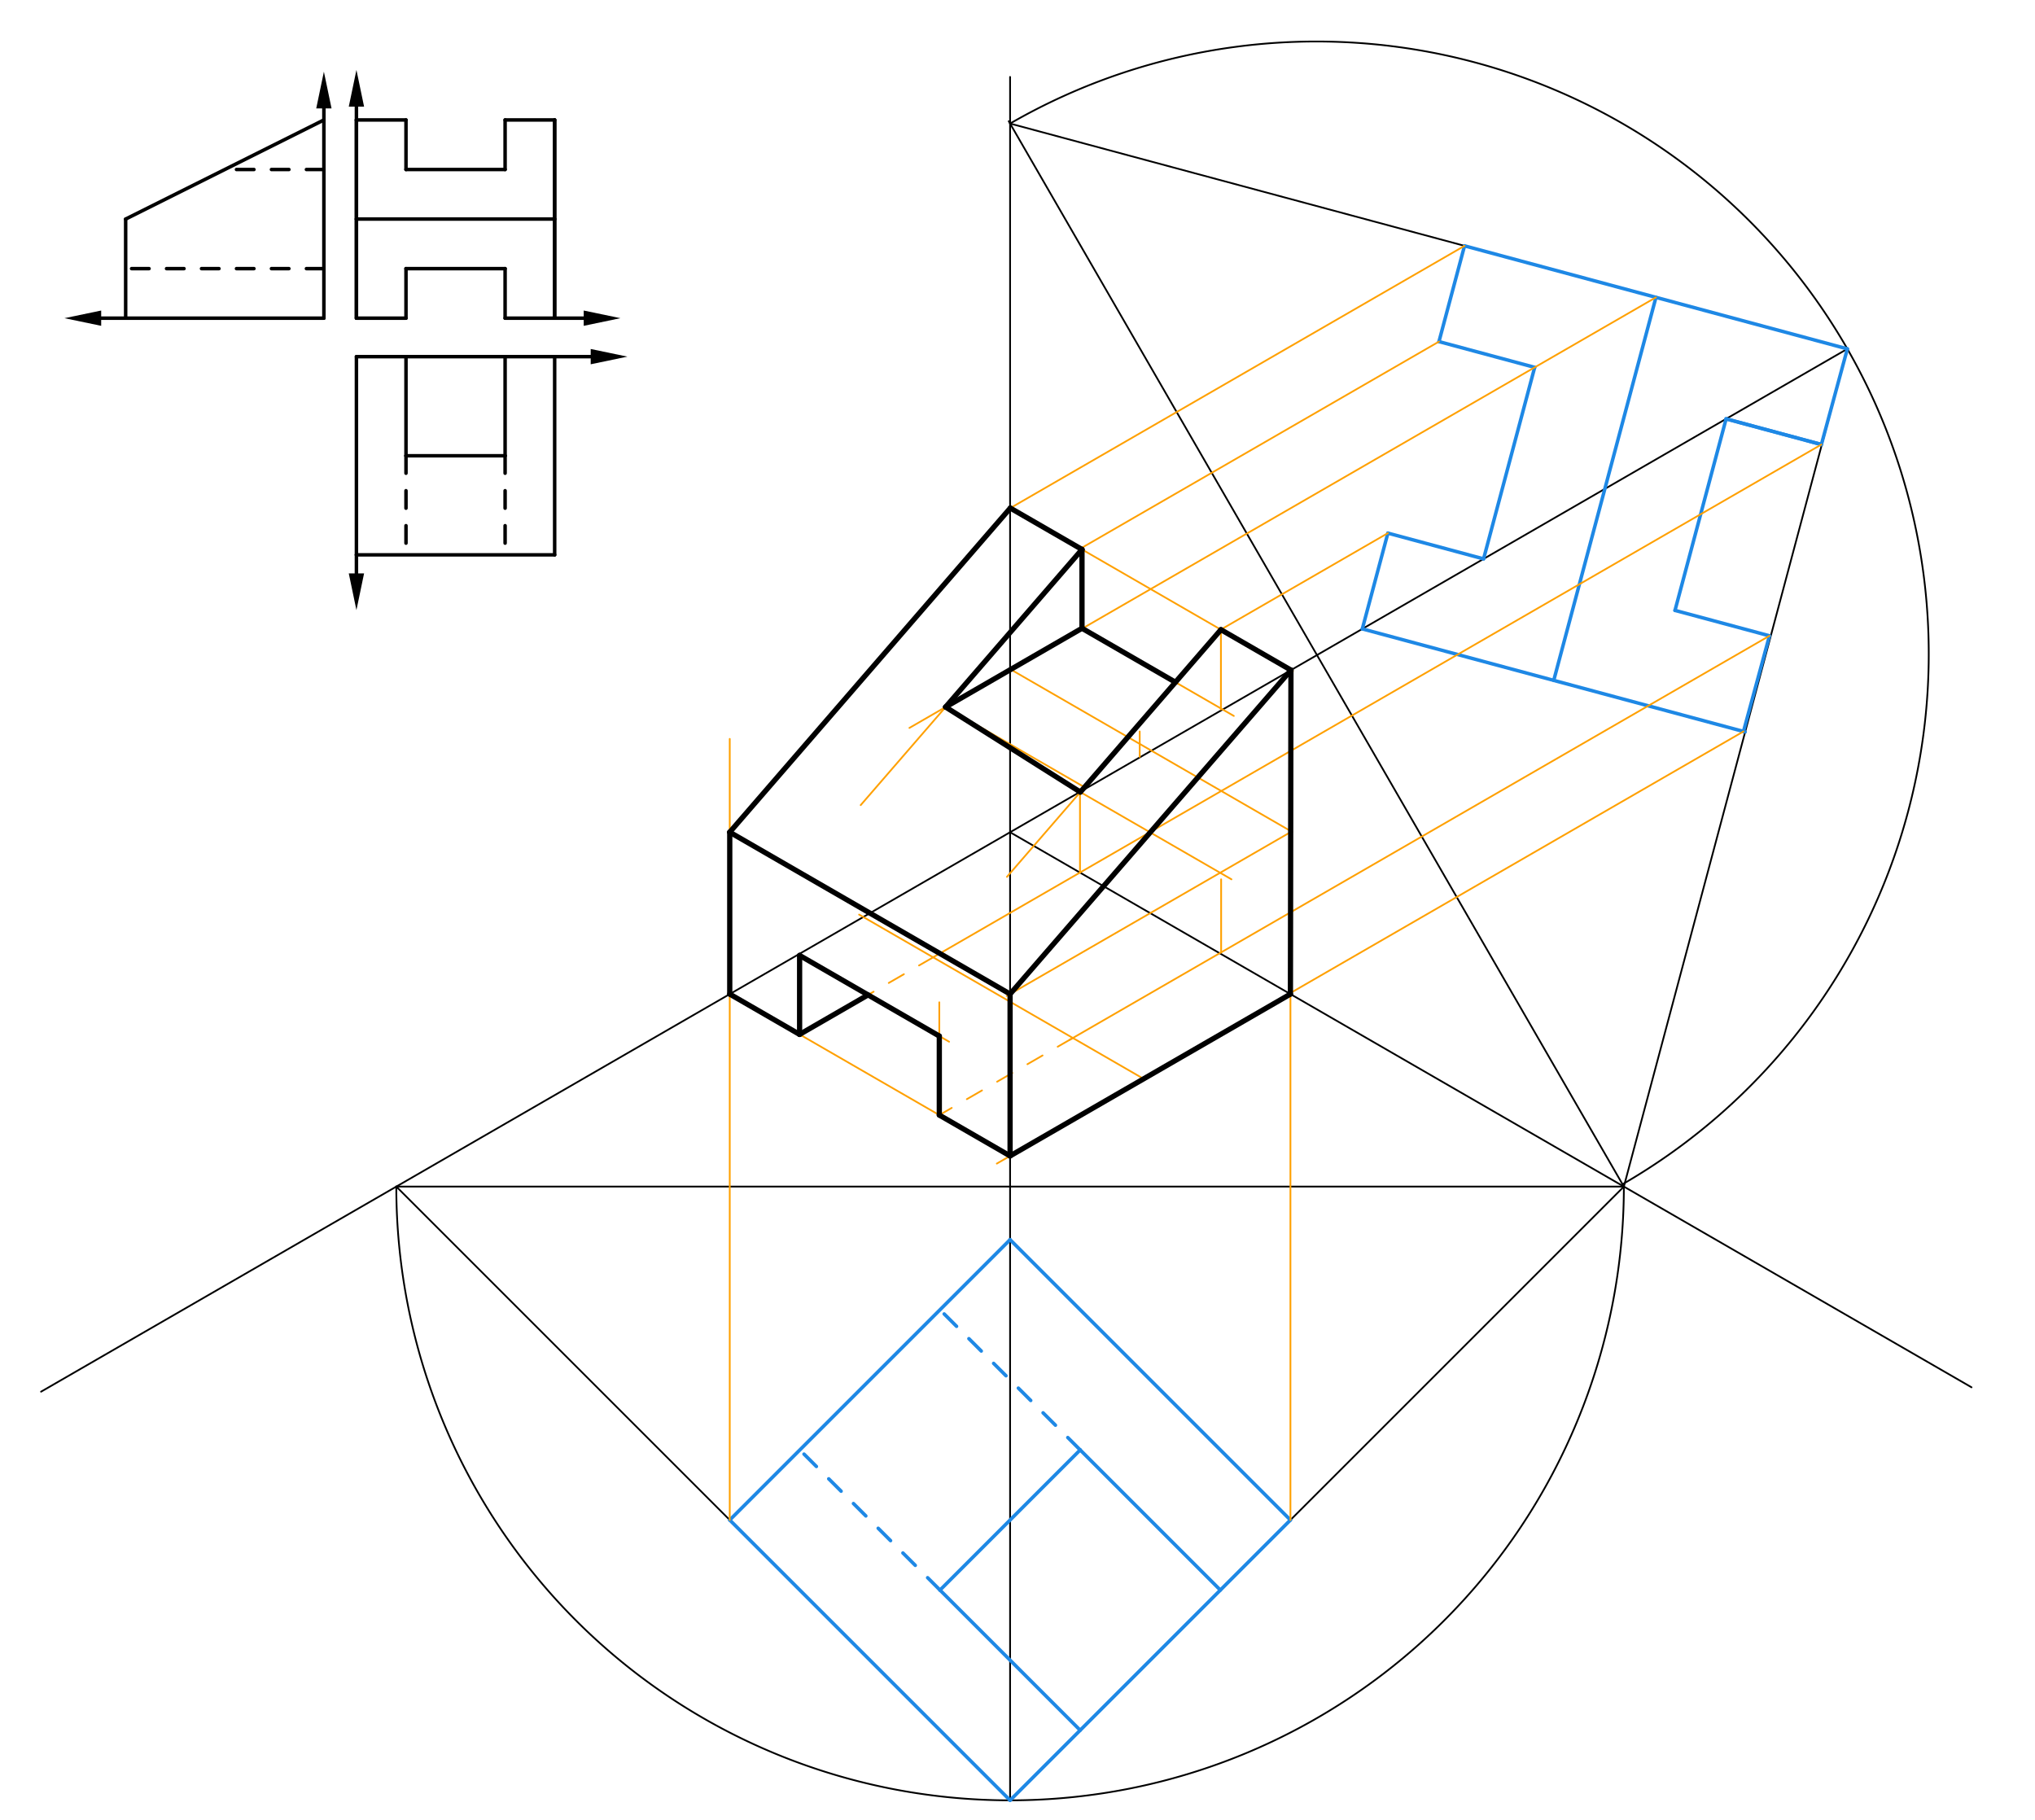 <svg xmlns="http://www.w3.org/2000/svg" class="svg--816" height="100%" preserveAspectRatio="xMidYMid meet" viewBox="0 0 1164 1041" width="100%"><defs><marker id="marker-arrow" markerHeight="16" markerUnits="userSpaceOnUse" markerWidth="24" orient="auto-start-reverse" refX="24" refY="4" viewBox="0 0 24 8"><path d="M 0 0 L 24 4 L 0 8 z" stroke="inherit"></path></marker></defs><g class="aux-layer--949"></g><g class="main-layer--75a"><g class="element--733"><line stroke="#000000" stroke-dasharray="none" stroke-linecap="round" stroke-width="2" x1="71.875" x2="185.261" y1="182.004" y2="182.004"></line></g><g class="element--733"><line stroke="#000000" stroke-dasharray="none" stroke-linecap="round" stroke-width="2" x1="185.261" x2="185.261" y1="182.004" y2="68.618"></line></g><g class="element--733"><line stroke="#000000" stroke-dasharray="none" stroke-linecap="round" stroke-width="2" x1="203.875" x2="203.875" y1="182.004" y2="68.618"></line></g><g class="element--733"><line stroke="#000000" stroke-dasharray="none" stroke-linecap="round" stroke-width="2" x1="317.261" x2="317.261" y1="182.004" y2="68.618"></line></g><g class="element--733"><line stroke="#000000" stroke-dasharray="none" stroke-linecap="round" stroke-width="2" x1="317.261" x2="203.875" y1="204.004" y2="204.004"></line></g><g class="element--733"><line stroke="#000000" stroke-dasharray="none" stroke-linecap="round" stroke-width="2" x1="203.875" x2="203.875" y1="204.004" y2="317.39"></line></g><g class="element--733"><line stroke="#000000" stroke-dasharray="none" stroke-linecap="round" stroke-width="2" x1="317.261" x2="317.261" y1="204.004" y2="317.39"></line></g><g class="element--733"><line stroke="#000000" stroke-dasharray="none" stroke-linecap="round" stroke-width="2" x1="317.261" x2="203.875" y1="317.39" y2="317.39"></line></g><g class="element--733"><line stroke="#000000" stroke-dasharray="none" stroke-linecap="round" stroke-width="2" x1="71.875" x2="185.261" y1="125.311" y2="68.618"></line></g><g class="element--733"><line stroke="#000000" stroke-dasharray="none" stroke-linecap="round" stroke-width="2" x1="71.875" x2="71.875" y1="125.311" y2="182.004"></line></g><g class="element--733"><line stroke="#000000" stroke-dasharray="none" stroke-linecap="round" stroke-width="2" x1="203.875" x2="317.261" y1="125.311" y2="125.311"></line></g><g class="element--733"><line stroke="#000000" stroke-dasharray="none" stroke-linecap="round" stroke-width="2" x1="203.875" x2="203.875" y1="68.618" y2="125.311"></line></g><g class="element--733"><line stroke="#000000" stroke-dasharray="none" stroke-linecap="round" stroke-width="2" x1="203.875" x2="203.875" y1="125.311" y2="182.004"></line></g><g class="element--733"><line stroke="#000000" stroke-dasharray="none" stroke-linecap="round" stroke-width="2" x1="317.261" x2="317.261" y1="182.004" y2="125.311"></line></g><g class="element--733"><line stroke="#000000" stroke-dasharray="none" stroke-linecap="round" stroke-width="2" x1="317.261" x2="317.261" y1="125.311" y2="68.618"></line></g><g class="element--733"><line stroke="#000000" stroke-dasharray="none" stroke-linecap="round" stroke-width="2" x1="203.875" x2="232.221" y1="68.618" y2="68.618"></line></g><g class="element--733"><line stroke="#000000" stroke-dasharray="none" stroke-linecap="round" stroke-width="2" x1="232.221" x2="232.221" y1="68.618" y2="96.965"></line></g><g class="element--733"><line stroke="#000000" stroke-dasharray="none" stroke-linecap="round" stroke-width="2" x1="232.221" x2="288.914" y1="96.965" y2="96.965"></line></g><g class="element--733"><line stroke="#000000" stroke-dasharray="none" stroke-linecap="round" stroke-width="2" x1="288.914" x2="288.914" y1="96.965" y2="68.618"></line></g><g class="element--733"><line stroke="#000000" stroke-dasharray="none" stroke-linecap="round" stroke-width="2" x1="288.914" x2="317.261" y1="68.618" y2="68.618"></line></g><g class="element--733"><line stroke="#000000" stroke-dasharray="none" stroke-linecap="round" stroke-width="2" x1="203.875" x2="232.221" y1="182.004" y2="182.004"></line></g><g class="element--733"><line stroke="#000000" stroke-dasharray="none" stroke-linecap="round" stroke-width="2" x1="232.221" x2="232.221" y1="182.004" y2="153.657"></line></g><g class="element--733"><line stroke="#000000" stroke-dasharray="none" stroke-linecap="round" stroke-width="2" x1="232.221" x2="288.914" y1="153.657" y2="153.657"></line></g><g class="element--733"><line stroke="#000000" stroke-dasharray="none" stroke-linecap="round" stroke-width="2" x1="288.914" x2="288.914" y1="153.657" y2="182.004"></line></g><g class="element--733"><line stroke="#000000" stroke-dasharray="none" stroke-linecap="round" stroke-width="2" x1="288.914" x2="317.261" y1="182.004" y2="182.004"></line></g><g class="element--733"><line stroke="#000000" stroke-dasharray="10" stroke-linecap="round" stroke-width="2" x1="185.261" x2="128.568" y1="96.965" y2="96.965"></line></g><g class="element--733"><line stroke="#000000" stroke-dasharray="10" stroke-linecap="round" stroke-width="2" x1="185.261" x2="71.875" y1="153.657" y2="153.657"></line></g><g class="element--733"><line stroke="#000000" stroke-dasharray="none" stroke-linecap="round" stroke-width="2" x1="232.221" x2="232.221" y1="204.004" y2="260.697"></line></g><g class="element--733"><line stroke="#000000" stroke-dasharray="none" stroke-linecap="round" stroke-width="2" x1="288.914" x2="288.914" y1="204.004" y2="260.697"></line></g><g class="element--733"><line stroke="#000000" stroke-dasharray="10" stroke-linecap="round" stroke-width="2" x1="288.914" x2="288.914" y1="260.697" y2="317.39"></line></g><g class="element--733"><line stroke="#000000" stroke-dasharray="none" stroke-linecap="round" stroke-width="2" x1="232.221" x2="288.914" y1="260.697" y2="260.697"></line></g><g class="element--733"><line stroke="#000000" stroke-dasharray="10" stroke-linecap="round" stroke-width="2" x1="232.221" x2="232.221" y1="260.697" y2="317.39"></line></g><g class="element--733"><line stroke="#000000" stroke-dasharray="none" stroke-linecap="round" stroke-width="2" x1="185.261" x2="185.261" y1="68.618" y2="62.004"></line><path d="M185.261,41.004 l21,4.375 l0,-8.75 z" fill="#000000" stroke="#000000" stroke-width="0" transform="rotate(90, 185.261, 41.004)"></path></g><g class="element--733"><line stroke="#000000" stroke-dasharray="none" stroke-linecap="round" stroke-width="2" x1="71.875" x2="57.875" y1="182.004" y2="182.004"></line><path d="M36.875,182.004 l21,4.375 l0,-8.75 z" fill="#000000" stroke="#000000" stroke-width="0" transform="rotate(0, 36.875, 182.004)"></path></g><g class="element--733"><line stroke="#000000" stroke-dasharray="none" stroke-linecap="round" stroke-width="2" x1="203.875" x2="203.875" y1="68.618" y2="61.004"></line><path d="M203.875,40.004 l21,4.375 l0,-8.75 z" fill="#000000" stroke="#000000" stroke-width="0" transform="rotate(90, 203.875, 40.004)"></path></g><g class="element--733"><line stroke="#000000" stroke-dasharray="none" stroke-linecap="round" stroke-width="2" x1="317.261" x2="333.875" y1="182.004" y2="182.004"></line><path d="M354.875,182.004 l21,4.375 l0,-8.75 z" fill="#000000" stroke="#000000" stroke-width="0" transform="rotate(180, 354.875, 182.004)"></path></g><g class="element--733"><line stroke="#000000" stroke-dasharray="none" stroke-linecap="round" stroke-width="2" x1="317.261" x2="337.875" y1="204.004" y2="204.004"></line><path d="M358.875,204.004 l21,4.375 l0,-8.75 z" fill="#000000" stroke="#000000" stroke-width="0" transform="rotate(180, 358.875, 204.004)"></path></g><g class="element--733"><line stroke="#000000" stroke-dasharray="none" stroke-linecap="round" stroke-width="2" x1="203.875" x2="203.875" y1="317.39" y2="328.004"></line><path d="M203.875,349.004 l21,4.375 l0,-8.75 z" fill="#000000" stroke="#000000" stroke-width="0" transform="rotate(270, 203.875, 349.004)"></path></g><g class="element--733"><line stroke="#000000" stroke-dasharray="none" stroke-linecap="round" stroke-width="1" x1="577.758" x2="23.489" y1="476.061" y2="796.068"></line></g><g class="element--733"><line stroke="#000000" stroke-dasharray="none" stroke-linecap="round" stroke-width="1" x1="577.758" x2="577.758" y1="476.061" y2="44.008"></line></g><g class="element--733"><line stroke="#000000" stroke-dasharray="none" stroke-linecap="round" stroke-width="1" x1="577.758" x2="1127.702" y1="476.061" y2="793.571"></line></g><g class="element--733"><line stroke="#000000" stroke-dasharray="none" stroke-linecap="round" stroke-width="1" x1="226.683" x2="928.833" y1="678.754" y2="678.754"></line></g><g class="element--733"><path d="M 226.683 678.754 A 351.075 351.075 0 0 0 928.833 678.754" fill="none" stroke="#000000" stroke-dasharray="none" stroke-linecap="round" stroke-width="1"></path></g><g class="element--733"><line stroke="#000000" stroke-dasharray="none" stroke-linecap="round" stroke-width="1" x1="928.833" x2="576.992" y1="678.754" y2="69.348"></line></g><g class="element--733"><path d="M 577.758 70.674 A 350.309 350.309 0 1 1 928.067 677.428" fill="none" stroke="#000000" stroke-dasharray="none" stroke-linecap="round" stroke-width="1"></path></g><g class="element--733"><line stroke="#000000" stroke-dasharray="none" stroke-linecap="round" stroke-width="1" x1="577.758" x2="577.758" y1="476.061" y2="1029.829"></line></g><g class="element--733"><line stroke="#000000" stroke-dasharray="none" stroke-linecap="round" stroke-width="1" x1="226.683" x2="577.758" y1="678.754" y2="1029.829"></line></g><g class="element--733"><line stroke="#000000" stroke-dasharray="none" stroke-linecap="round" stroke-width="1" x1="577.758" x2="928.833" y1="1029.829" y2="678.754"></line></g><g class="element--733"><line stroke="#1E88E5" stroke-dasharray="none" stroke-linecap="round" stroke-width="2" x1="577.758" x2="417.406" y1="1029.829" y2="869.477"></line></g><g class="element--733"><line stroke="#1E88E5" stroke-dasharray="none" stroke-linecap="round" stroke-width="2" x1="417.406" x2="577.758" y1="869.477" y2="709.125"></line></g><g class="element--733"><line stroke="#1E88E5" stroke-dasharray="none" stroke-linecap="round" stroke-width="2" x1="577.758" x2="738.11" y1="709.125" y2="869.477"></line></g><g class="element--733"><line stroke="#1E88E5" stroke-dasharray="none" stroke-linecap="round" stroke-width="2" x1="738.11" x2="577.758" y1="869.477" y2="1029.829"></line></g><g class="element--733"><line stroke="#1E88E5" stroke-dasharray="none" stroke-linecap="round" stroke-width="2" x1="617.846" x2="537.67" y1="989.741" y2="909.565"></line></g><g class="element--733"><line stroke="#1E88E5" stroke-dasharray="none" stroke-linecap="round" stroke-width="2" x1="537.67" x2="617.846" y1="909.565" y2="829.389"></line></g><g class="element--733"><line stroke="#1E88E5" stroke-dasharray="none" stroke-linecap="round" stroke-width="2" x1="617.846" x2="698.022" y1="829.389" y2="909.565"></line></g><g class="element--733"><line stroke="#1E88E5" stroke-dasharray="10" stroke-linecap="round" stroke-width="2" x1="537.67" x2="457.494" y1="909.565" y2="829.389"></line></g><g class="element--733"><line stroke="#1E88E5" stroke-dasharray="10" stroke-linecap="round" stroke-width="2" x1="617.846" x2="537.67" y1="829.389" y2="749.213"></line></g><g class="element--733"><line stroke="#000000" stroke-dasharray="none" stroke-linecap="round" stroke-width="1" x1="577.758" x2="1056.672" y1="476.061" y2="199.56"></line></g><g class="element--733"><line stroke="#000000" stroke-dasharray="none" stroke-linecap="round" stroke-width="1" x1="577.758" x2="1056.672" y1="70.674" y2="199.56"></line></g><g class="element--733"><line stroke="#000000" stroke-dasharray="none" stroke-linecap="round" stroke-width="1" x1="1056.672" x2="928.833" y1="199.56" y2="678.754"></line></g><g class="element--733"><line stroke="#1E88E5" stroke-dasharray="none" stroke-linecap="round" stroke-width="2" x1="1056.672" x2="837.691" y1="199.56" y2="140.627"></line></g><g class="element--733"><line stroke="#1E88E5" stroke-dasharray="none" stroke-linecap="round" stroke-width="2" x1="779.238" x2="998.218" y1="359.736" y2="418.668"></line></g><g class="element--733"><line stroke="#1E88E5" stroke-dasharray="none" stroke-linecap="round" stroke-width="2" x1="947.181" x2="888.728" y1="170.094" y2="389.202"></line></g><g class="element--733"><line stroke="#1E88E5" stroke-dasharray="none" stroke-linecap="round" stroke-width="2" x1="837.691" x2="823.078" y1="140.627" y2="195.405"></line></g><g class="element--733"><line stroke="#1E88E5" stroke-dasharray="none" stroke-linecap="round" stroke-width="2" x1="823.078" x2="877.823" y1="195.405" y2="210.138"></line></g><g class="element--733"><line stroke="#1E88E5" stroke-dasharray="none" stroke-linecap="round" stroke-width="2" x1="877.823" x2="848.596" y1="210.138" y2="319.692"></line></g><g class="element--733"><line stroke="#1E88E5" stroke-dasharray="none" stroke-linecap="round" stroke-width="2" x1="848.596" x2="793.851" y1="319.692" y2="304.959"></line></g><g class="element--733"><line stroke="#1E88E5" stroke-dasharray="none" stroke-linecap="round" stroke-width="2" x1="793.851" x2="779.238" y1="304.959" y2="359.736"></line></g><g class="element--733"><line stroke="#1E88E5" stroke-dasharray="none" stroke-linecap="round" stroke-width="2" x1="987.313" x2="1041.819" y1="239.604" y2="254.272"></line></g><g class="element--733"><line stroke="#1E88E5" stroke-dasharray="none" stroke-linecap="round" stroke-width="2" x1="997.261" x2="1012.114" y1="418.411" y2="363.698"></line></g><g class="element--733"><line stroke="#1E88E5" stroke-dasharray="none" stroke-linecap="round" stroke-width="2" x1="1012.114" x2="958.086" y1="363.698" y2="349.158"></line></g><g class="element--733"><line stroke="#1E88E5" stroke-dasharray="none" stroke-linecap="round" stroke-width="2" x1="958.086" x2="987.313" y1="349.158" y2="239.604"></line></g><g class="element--733"><line stroke="#1E88E5" stroke-dasharray="none" stroke-linecap="round" stroke-width="2" x1="987.313" x2="1041.819" y1="239.604" y2="254.272"></line></g><g class="element--733"><line stroke="#1E88E5" stroke-dasharray="none" stroke-linecap="round" stroke-width="2" x1="1056.672" x2="1041.819" y1="199.56" y2="254.272"></line></g><g class="element--733"><line stroke="#FFA000" stroke-dasharray="none" stroke-linecap="round" stroke-width="1" x1="837.691" x2="577.884" y1="140.627" y2="290.627"></line></g><g class="element--733"><line stroke="#FFA000" stroke-dasharray="none" stroke-linecap="round" stroke-width="1" x1="947.181" x2="578.323" y1="170.094" y2="383.054"></line></g><g class="element--733"><line stroke="#FFA000" stroke-dasharray="none" stroke-linecap="round" stroke-width="1" x1="651.903" x2="651.903" y1="432.941" y2="418.411"></line></g><g class="element--733"><line stroke="#FFA000" stroke-dasharray="none" stroke-linecap="round" stroke-width="1" x1="997.261" x2="738.736" y1="418.411" y2="567.67"></line></g><g class="element--733"><line stroke="#FFA000" stroke-dasharray="none" stroke-linecap="round" stroke-width="1" x1="738.736" x2="738.736" y1="567.67" y2="385.339"></line></g><g class="element--733"><line stroke="#FFA000" stroke-dasharray="none" stroke-linecap="round" stroke-width="1" x1="577.884" x2="739.534" y1="290.627" y2="383.956"></line></g><g class="element--733"><line stroke="#FFA000" stroke-dasharray="none" stroke-linecap="round" stroke-width="1" x1="578.323" x2="739.098" y1="383.054" y2="475.877"></line></g><g class="element--733"><line stroke="#FFA000" stroke-dasharray="none" stroke-linecap="round" stroke-width="1" x1="823.078" x2="618.889" y1="195.405" y2="313.293"></line></g><g class="element--733"><line stroke="#FFA000" stroke-dasharray="none" stroke-linecap="round" stroke-width="1" x1="618.889" x2="618.889" y1="313.293" y2="359.393"></line></g><g class="element--733"><line stroke="#FFA000" stroke-dasharray="none" stroke-linecap="round" stroke-width="1" x1="793.851" x2="698.357" y1="304.959" y2="360.093"></line></g><g class="element--733"><line stroke="#FFA000" stroke-dasharray="none" stroke-linecap="round" stroke-width="1" x1="618.889" x2="705.736" y1="359.393" y2="409.534"></line></g><g class="element--733"><line stroke="#FFA000" stroke-dasharray="none" stroke-linecap="round" stroke-width="1" x1="698.357" x2="698.357" y1="360.093" y2="405.853"></line></g><g class="element--733"><line stroke="#FFA000" stroke-dasharray="none" stroke-linecap="round" stroke-width="1" x1="1041.819" x2="617.75" y1="254.272" y2="499.109"></line></g><g class="element--733"><line stroke="#FFA000" stroke-dasharray="none" stroke-linecap="round" stroke-width="1" x1="1012.114" x2="698.478" y1="363.698" y2="544.776"></line></g><g class="element--733"><line stroke="#FFA000" stroke-dasharray="none" stroke-linecap="round" stroke-width="1" x1="617.75" x2="617.75" y1="499.109" y2="451.396"></line></g><g class="element--733"><line stroke="#FFA000" stroke-dasharray="none" stroke-linecap="round" stroke-width="1" x1="617.75" x2="704.387" y1="452.971" y2="502.991"></line></g><g class="element--733"><line stroke="#FFA000" stroke-dasharray="none" stroke-linecap="round" stroke-width="1" x1="698.478" x2="698.478" y1="544.776" y2="502.991"></line></g><g class="element--733"><line stroke="#FFA000" stroke-dasharray="none" stroke-linecap="round" stroke-width="1" x1="417.406" x2="417.406" y1="869.477" y2="566.481"></line></g><g class="element--733"><line stroke="#FFA000" stroke-dasharray="none" stroke-linecap="round" stroke-width="1" x1="738.11" x2="738.11" y1="869.477" y2="567.67"></line></g><g class="element--733"><line stroke="#FFA000" stroke-dasharray="none" stroke-linecap="round" stroke-width="1" x1="738.11" x2="570.165" y1="568.64" y2="665.603"></line></g><g class="element--733"><line stroke="#FFA000" stroke-dasharray="none" stroke-linecap="round" stroke-width="1" x1="417.406" x2="577.758" y1="568.64" y2="661.219"></line></g><g class="element--733"><line stroke="#FFA000" stroke-dasharray="none" stroke-linecap="round" stroke-width="1" x1="654.137" x2="491.394" y1="617.121" y2="523.161"></line></g><g class="element--733"><line stroke="#FFA000" stroke-dasharray="none" stroke-linecap="round" stroke-width="1" x1="698.478" x2="611.823" y1="544.776" y2="594.806"></line></g><g class="element--733"><line stroke="#FFA000" stroke-dasharray="none" stroke-linecap="round" stroke-width="1" x1="617.75" x2="534.342" y1="499.109" y2="547.264"></line></g><g class="element--733"><line stroke="#FFA000" stroke-dasharray="10" stroke-linecap="round" stroke-width="1" x1="534.342" x2="455.444" y1="547.264" y2="592.816"></line></g><g class="element--733"><line stroke="#FFA000" stroke-dasharray="10" stroke-linecap="round" stroke-width="1" x1="613.654" x2="536.726" y1="593.748" y2="638.163"></line></g><g class="element--733"><line stroke="#FFA000" stroke-dasharray="none" stroke-linecap="round" stroke-width="1" x1="738.736" x2="575.846" y1="475.668" y2="569.712"></line></g><g class="element--733"><line stroke="#FFA000" stroke-dasharray="none" stroke-linecap="round" stroke-width="1" x1="417.406" x2="417.406" y1="568.64" y2="422.672"></line></g><g class="element--733"><line stroke="#FFA000" stroke-dasharray="none" stroke-linecap="round" stroke-width="1" x1="577.758" x2="416.62" y1="568.609" y2="475.576"></line></g><g class="element--733"><line stroke="#FFA000" stroke-dasharray="none" stroke-linecap="round" stroke-width="1" x1="457.362" x2="457.362" y1="591.709" y2="546.513"></line></g><g class="element--733"><line stroke="#FFA000" stroke-dasharray="none" stroke-linecap="round" stroke-width="1" x1="537.275" x2="537.275" y1="637.846" y2="573.339"></line></g><g class="element--733"><line stroke="#FFA000" stroke-dasharray="none" stroke-linecap="round" stroke-width="1" x1="457.362" x2="542.879" y1="546.513" y2="595.886"></line></g><g class="element--733"><line stroke="#000000" stroke-dasharray="none" stroke-linecap="round" stroke-width="3" x1="417.406" x2="417.406" y1="476.029" y2="568.64"></line></g><g class="element--733"><line stroke="#000000" stroke-dasharray="none" stroke-linecap="round" stroke-width="3" x1="417.406" x2="457.362" y1="568.64" y2="591.709"></line></g><g class="element--733"><line stroke="#000000" stroke-dasharray="none" stroke-linecap="round" stroke-width="3" x1="457.362" x2="457.362" y1="591.709" y2="546.513"></line></g><g class="element--733"><line stroke="#000000" stroke-dasharray="none" stroke-linecap="round" stroke-width="3" x1="457.362" x2="537.275" y1="546.513" y2="592.65"></line></g><g class="element--733"><line stroke="#000000" stroke-dasharray="none" stroke-linecap="round" stroke-width="3" x1="537.275" x2="537.275" y1="592.65" y2="637.846"></line></g><g class="element--733"><line stroke="#000000" stroke-dasharray="none" stroke-linecap="round" stroke-width="3" x1="537.275" x2="577.758" y1="637.846" y2="661.219"></line></g><g class="element--733"><line stroke="#000000" stroke-dasharray="none" stroke-linecap="round" stroke-width="3" x1="577.758" x2="577.758" y1="661.219" y2="568.609"></line></g><g class="element--733"><line stroke="#000000" stroke-dasharray="none" stroke-linecap="round" stroke-width="3" x1="417.406" x2="577.758" y1="476.029" y2="568.609"></line></g><g class="element--733"><line stroke="#000000" stroke-dasharray="none" stroke-linecap="round" stroke-width="3" x1="577.758" x2="738.411" y1="568.609" y2="383.308"></line></g><g class="element--733"><line stroke="#000000" stroke-dasharray="none" stroke-linecap="round" stroke-width="3" x1="417.406" x2="577.884" y1="476.029" y2="290.627"></line></g><g class="element--733"><line stroke="#000000" stroke-dasharray="none" stroke-linecap="round" stroke-width="3" x1="577.758" x2="738.11" y1="661.219" y2="568.64"></line></g><g class="element--733"><line stroke="#000000" stroke-dasharray="none" stroke-linecap="round" stroke-width="3" x1="738.11" x2="738.411" y1="568.64" y2="383.308"></line></g><g class="element--733"><line stroke="#000000" stroke-dasharray="none" stroke-linecap="round" stroke-width="3" x1="577.884" x2="618.889" y1="290.627" y2="314.302"></line></g><g class="element--733"><line stroke="#000000" stroke-dasharray="none" stroke-linecap="round" stroke-width="3" x1="698.357" x2="738.411" y1="360.183" y2="383.308"></line></g><g class="element--733"><line stroke="#000000" stroke-dasharray="none" stroke-linecap="round" stroke-width="3" x1="618.889" x2="618.889" y1="314.302" y2="359.393"></line></g><g class="element--733"><line stroke="#FFA000" stroke-dasharray="none" stroke-linecap="round" stroke-width="1" x1="618.889" x2="492.309" y1="314.302" y2="460.543"></line></g><g class="element--733"><line stroke="#FFA000" stroke-dasharray="none" stroke-linecap="round" stroke-width="1" x1="698.357" x2="575.967" y1="360.183" y2="501.581"></line></g><g class="element--733"><line stroke="#FFA000" stroke-dasharray="none" stroke-linecap="round" stroke-width="1" x1="618.889" x2="520.173" y1="359.393" y2="416.387"></line></g><g class="element--733"><line stroke="#FFA000" stroke-dasharray="none" stroke-linecap="round" stroke-width="1" x1="540.873" x2="619.743" y1="404.435" y2="449.97"></line></g><g class="element--733"><line stroke="#000000" stroke-dasharray="none" stroke-linecap="round" stroke-width="3" x1="618.889" x2="540.873" y1="314.302" y2="404.435"></line></g><g class="element--733"><line stroke="#000000" stroke-dasharray="none" stroke-linecap="round" stroke-width="3" x1="540.873" x2="618.889" y1="404.435" y2="359.393"></line></g><g class="element--733"><line stroke="#000000" stroke-dasharray="none" stroke-linecap="round" stroke-width="3" x1="618.889" x2="672.333" y1="359.393" y2="390.248"></line></g><g class="element--733"><line stroke="#000000" stroke-dasharray="none" stroke-linecap="round" stroke-width="3" x1="698.357" x2="617.945" y1="360.183" y2="453.084"></line></g><g class="element--733"><line stroke="#000000" stroke-dasharray="none" stroke-linecap="round" stroke-width="3" x1="540.873" x2="617.945" y1="404.435" y2="453.084"></line></g><g class="element--733"><line stroke="#000000" stroke-dasharray="none" stroke-linecap="round" stroke-width="3" x1="457.362" x2="496.503" y1="591.709" y2="569.111"></line></g></g><g class="snaps-layer--ac6"></g><g class="temp-layer--52d"></g></svg>